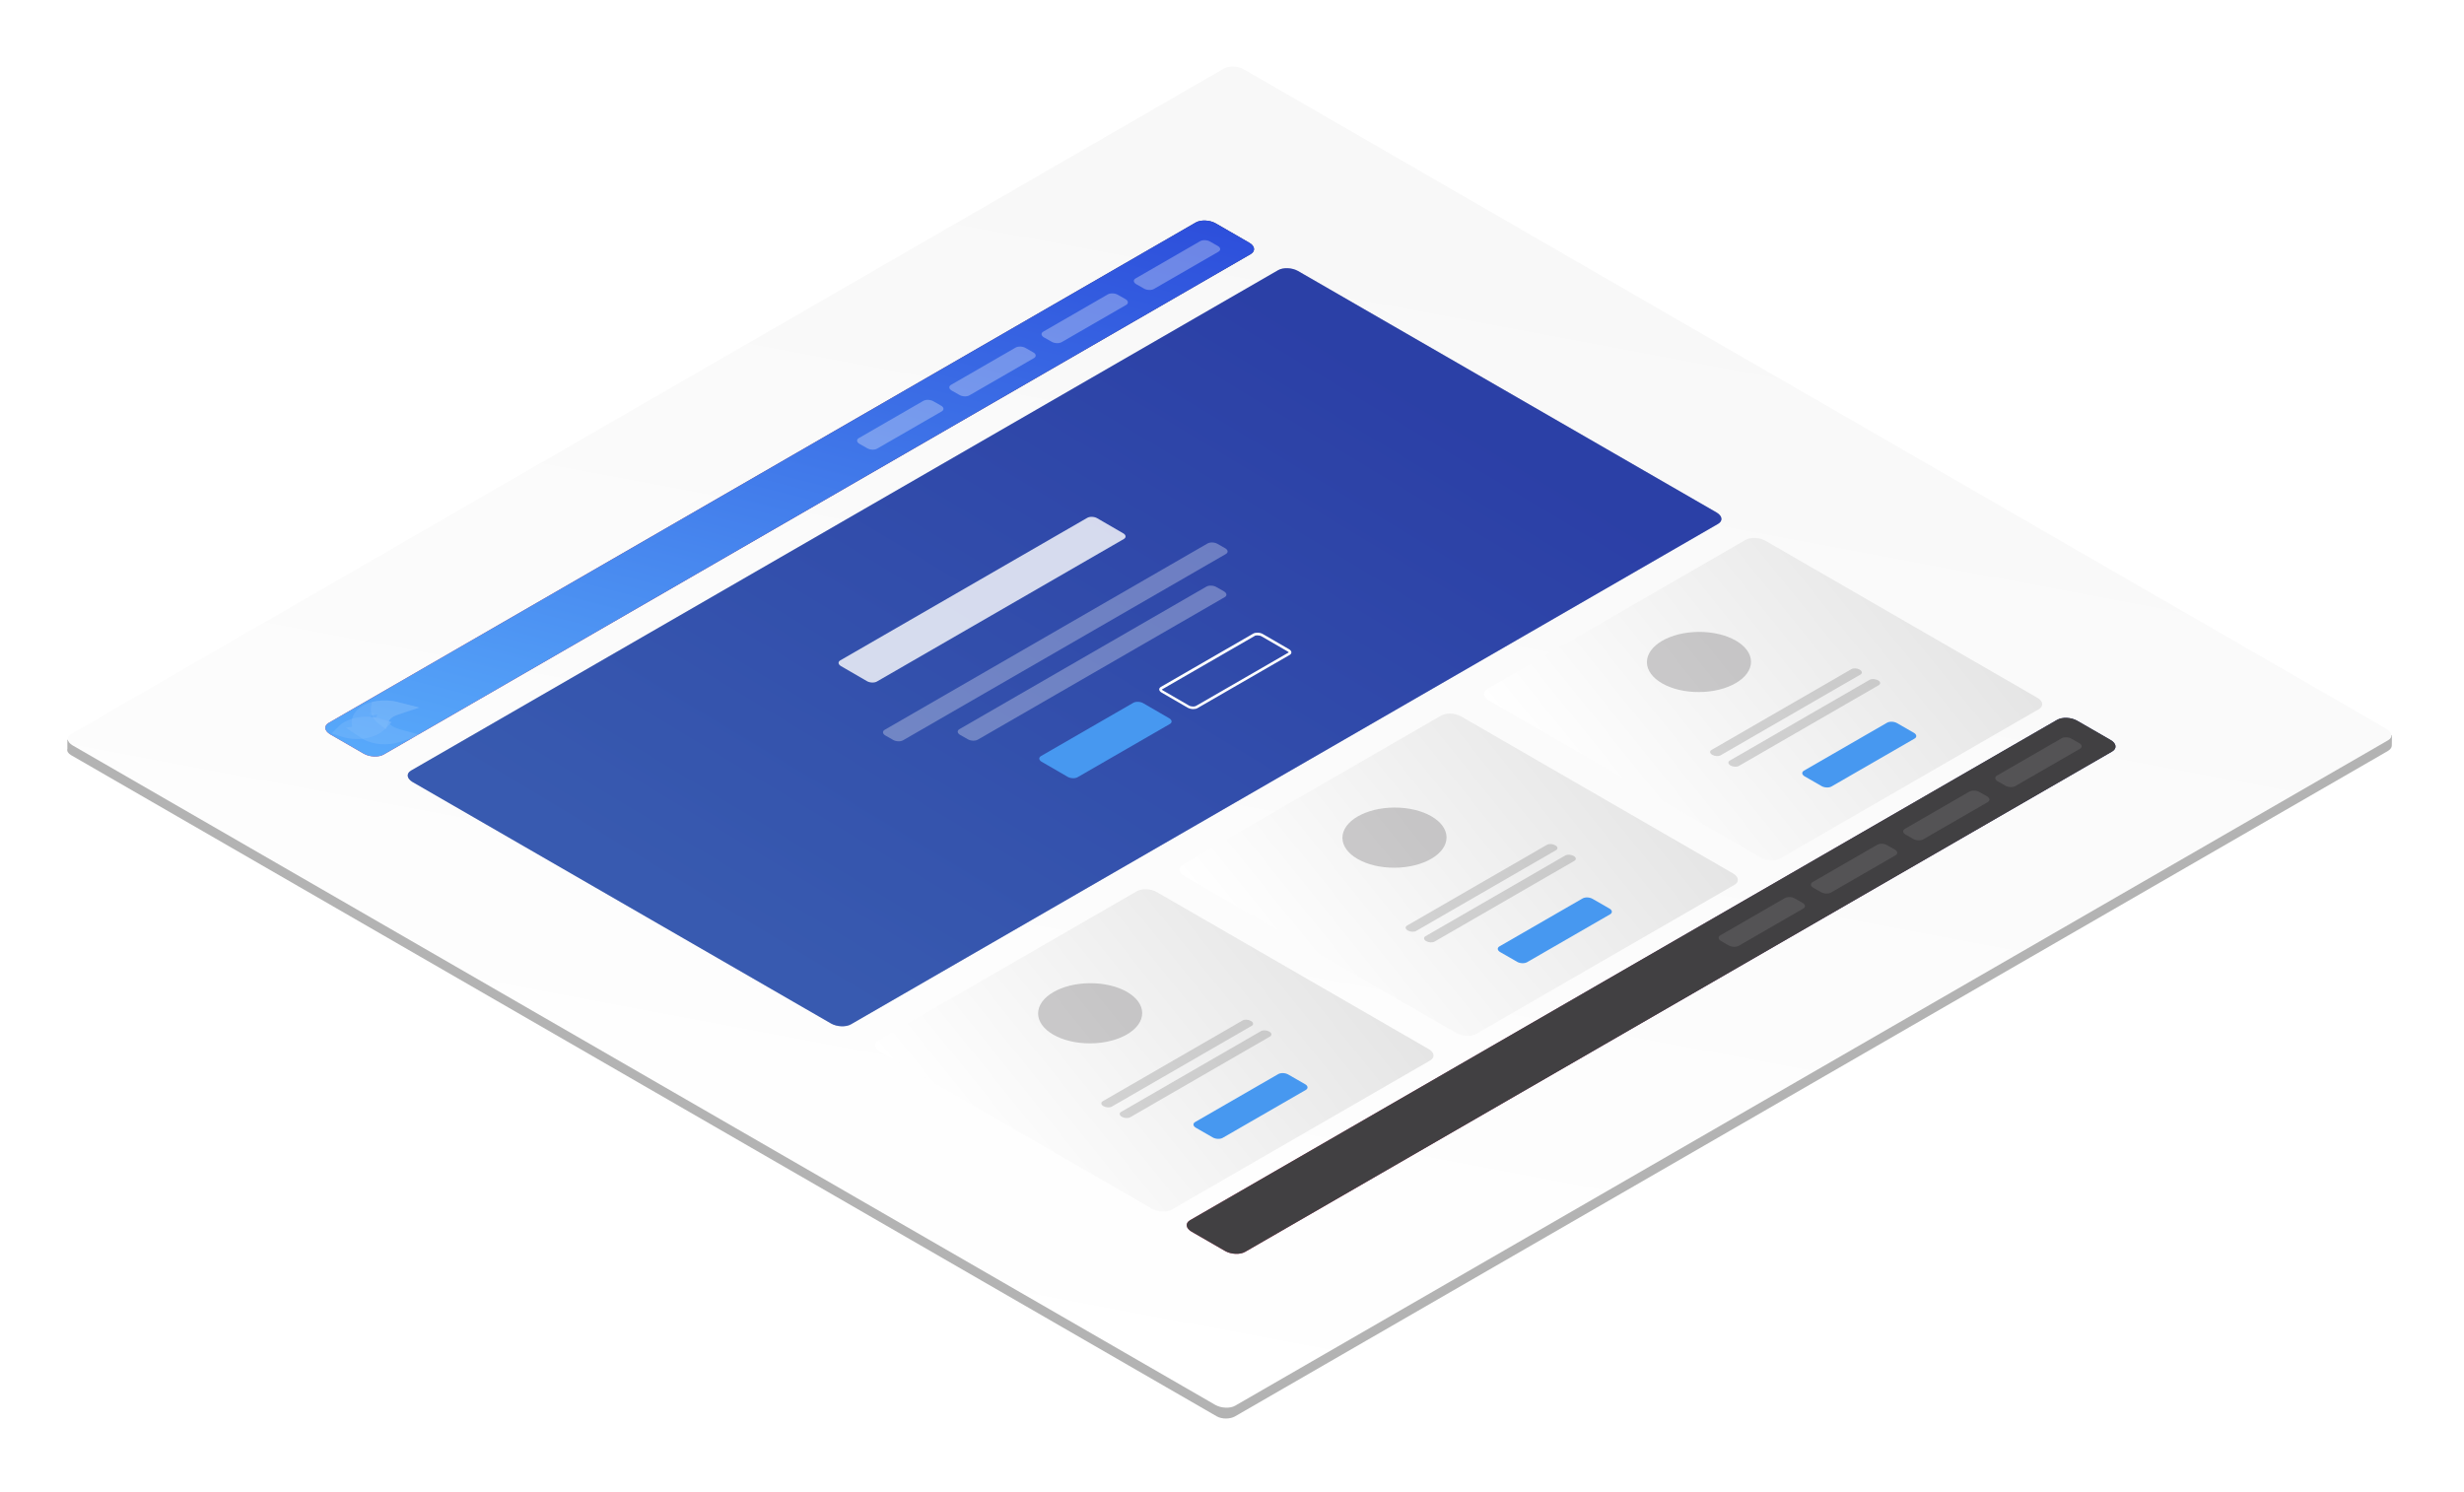 <?xml version="1.0" encoding="UTF-8"?> <svg xmlns="http://www.w3.org/2000/svg" xmlns:xlink="http://www.w3.org/1999/xlink" width="370" height="224" viewBox="0 0 370 224"> <title>item</title> <desc>Created using Figma</desc> <g id="Canvas" transform="translate(-4449 -3390)"> <g id="item"> <g id="Group" filter="url(#filter0_d)"> <g id="Group"> <g id="Vector"> <use xlink:href="#path0_fill" transform="translate(4459.09 3391.56)" fill="#FFFFFF"></use> </g> <g id="Vector" opacity="0.3"> <use xlink:href="#path0_fill" transform="translate(4459.09 3391.56)"></use> </g> </g> <g id="Group"> <g id="Vector"> <use xlink:href="#path1_fill" transform="translate(4459.17 3390)" fill="#FFFFFF"></use> </g> <g id="Vector" opacity="0.3"> <use xlink:href="#path1_fill" transform="translate(4459.17 3390)" fill="url(#paint3_linear)"></use> </g> </g> <g id="Group"> <g id="Vector"> <use xlink:href="#path2_fill" transform="translate(4627.2 3487.81)" fill="url(#paint4_linear)"></use> </g> <g id="Vector"> <use xlink:href="#path2_fill" transform="translate(4627.2 3487.81)" fill="#414042"></use> </g> </g> <g id="Vector" opacity="0.1"> <use xlink:href="#path3_fill" transform="translate(4748.61 3490.73)" fill="#FFFFFF"></use> </g> <g id="Vector" opacity="0.1"> <use xlink:href="#path4_fill" transform="translate(4734.78 3498.73)" fill="#FFFFFF"></use> </g> <g id="Vector" opacity="0.1"> <use xlink:href="#path5_fill" transform="translate(4720.93 3506.72)" fill="#FFFFFF"></use> </g> <g id="Vector" opacity="0.1"> <use xlink:href="#path6_fill" transform="translate(4707.07 3514.72)" fill="#FFFFFF"></use> </g> <g id="Group"> <g id="Vector"> <use xlink:href="#path7_fill" transform="translate(4671.82 3460.79)" fill="#FFFFFF"></use> </g> <g id="Vector"> <use xlink:href="#path7_fill" transform="translate(4671.82 3460.79)" fill="url(#paint11_linear)"></use> </g> </g> <g id="Vector"> <use xlink:href="#path8_fill" transform="translate(4719.63 3488.39)" fill="#4798F0"></use> </g> <g id="Group" opacity="0.5"> <g id="Vector" opacity="0.5"> <use xlink:href="#path9_fill" transform="matrix(1 -0.005 0.005 1 4696.28 3474.94)" fill="#414042"></use> </g> </g> <g id="Vector" opacity="0.2"> <use xlink:href="#path10_fill" transform="translate(4705.8 3480.38)" fill="#414042"></use> </g> <g id="Vector" opacity="0.2"> <use xlink:href="#path11_fill" transform="translate(4708.54 3481.98)" fill="#414042"></use> </g> <g id="Group"> <g id="Vector"> <use xlink:href="#path12_fill" transform="translate(4626.12 3487.17)" fill="#FFFFFF"></use> </g> <g id="Vector"> <use xlink:href="#path12_fill" transform="translate(4626.12 3487.17)" fill="url(#paint17_linear)"></use> </g> </g> <g id="Vector"> <use xlink:href="#path13_fill" transform="translate(4673.91 3514.78)" fill="#4798F0"></use> </g> <g id="Group" opacity="0.5"> <g id="Vector" opacity="0.5"> <use xlink:href="#path14_fill" transform="matrix(1 -0.005 0.005 1 4650.56 3501.32)" fill="#414042"></use> </g> </g> <g id="Vector" opacity="0.2"> <use xlink:href="#path15_fill" transform="translate(4660.08 3506.76)" fill="#414042"></use> </g> <g id="Vector" opacity="0.2"> <use xlink:href="#path16_fill" transform="translate(4662.84 3508.36)" fill="#414042"></use> </g> <g id="Group"> <g id="Vector"> <use xlink:href="#path17_fill" transform="translate(4580.42 3513.55)" fill="#FFFFFF"></use> </g> <g id="Vector"> <use xlink:href="#path17_fill" transform="translate(4580.42 3513.55)" fill="url(#paint23_linear)"></use> </g> </g> <g id="Vector"> <use xlink:href="#path18_fill" transform="translate(4628.21 3541.16)" fill="#4798F0"></use> </g> <g id="Group" opacity="0.5"> <g id="Vector" opacity="0.5"> <use xlink:href="#path19_fill" transform="matrix(1 -0.005 0.005 1 4604.86 3527.7)" fill="#414042"></use> </g> </g> <g id="Vector" opacity="0.2"> <use xlink:href="#path20_fill" transform="translate(4614.38 3533.14)" fill="#414042"></use> </g> <g id="Vector" opacity="0.2"> <use xlink:href="#path21_fill" transform="translate(4617.14 3534.74)" fill="#414042"></use> </g> <g id="Group"> <g id="Vector"> <use xlink:href="#path22_fill" transform="translate(4510.22 3420.28)" fill="#2B3990"></use> </g> <g id="Vector" opacity="0.3"> <use xlink:href="#path22_fill" transform="translate(4510.22 3420.28)" fill="url(#paint29_linear)"></use> </g> </g> <g id="Group"> <g id="Vector"> <use xlink:href="#path23_fill" transform="translate(4623.07 3475.02)" fill="#FFFFFF"></use> </g> </g> <g id="Vector"> <use xlink:href="#path24_fill" transform="translate(4605.06 3485.4)" fill="#4798F0"></use> </g> <g id="Vector" opacity="0.3"> <use xlink:href="#path25_fill" transform="translate(4592.81 3467.95)" fill="#FFFFFF"></use> </g> <g id="Vector" opacity="0.3"> <use xlink:href="#path26_fill" transform="translate(4581.59 3461.47)" fill="#FFFFFF"></use> </g> <g id="Vector" opacity="0.8"> <use xlink:href="#path27_fill" transform="translate(4574.92 3457.62)" fill="#FFFFFF"></use> </g> <g id="Group"> <g id="Vector"> <use xlink:href="#path28_fill" transform="translate(4497.85 3413.12)" fill="url(#paint35_linear)"></use> </g> <g id="Vector"> <use xlink:href="#path28_fill" transform="translate(4497.85 3413.12)" fill="url(#paint36_linear)"></use> </g> </g> <g id="Group" opacity="0.3"> <g id="Vector" opacity="0.3"> <use xlink:href="#path29_stroke" transform="translate(4502.81 3486.19)" fill="#FFFFFF"></use> </g> <g id="Vector" opacity="0.3"> <use xlink:href="#path30_stroke" transform="translate(4505.69 3486.2)" fill="#FFFFFF"></use> </g> <g id="Vector" opacity="0.3"> <use xlink:href="#path31_stroke" transform="translate(4500.66 3488.63)" fill="#FFFFFF"></use> </g> <g id="Group" opacity="0.3"> <g id="Vector" opacity="0.3"> <use xlink:href="#path32_fill" transform="matrix(1 -0.005 0.005 1 4504.47 3486.99)" fill="#FFFFFF"></use> </g> </g> </g> <g id="Vector" opacity="0.3"> <use xlink:href="#path33_fill" transform="translate(4619.26 3416.07)" fill="#FFFFFF"></use> </g> <g id="Vector" opacity="0.3"> <use xlink:href="#path34_fill" transform="translate(4605.4 3424.06)" fill="#FFFFFF"></use> </g> <g id="Vector" opacity="0.3"> <use xlink:href="#path35_fill" transform="translate(4591.55 3432.05)" fill="#FFFFFF"></use> </g> <g id="Vector" opacity="0.3"> <use xlink:href="#path36_fill" transform="translate(4577.7 3440.05)" fill="#FFFFFF"></use> </g> </g> </g> </g> <defs> <filter id="filter0_d" filterUnits="userSpaceOnUse" x="4449" y="3390" width="370" height="224" color-interpolation-filters="sRGB"> <feFlood flood-opacity="0" result="BackgroundImageFix"></feFlood> <feColorMatrix in="SourceAlpha" type="matrix" values="0 0 0 0 0 0 0 0 0 0 0 0 0 0 0 0 0 0 255 0"></feColorMatrix> <feOffset dx="0" dy="10"></feOffset> <feGaussianBlur stdDeviation="5"></feGaussianBlur> <feColorMatrix type="matrix" values="0 0 0 0 0 0 0 0 0 0 0 0 0 0 0 0 0 0 0.25 0"></feColorMatrix> <feBlend mode="normal" in2="BackgroundImageFix" result="effect1_dropShadow"></feBlend> <feBlend mode="normal" in="SourceGraphic" in2="effect1_dropShadow" result="shape"></feBlend> </filter> <linearGradient id="paint3_linear" x1="0" y1="0" x2="1" y2="0" gradientUnits="userSpaceOnUse" gradientTransform="matrix(262.106 -151.3 453.994 87.36 -183.584 132.677)"> <stop offset="0" stop-color="#000000" stop-opacity="0"></stop> <stop offset="1" stop-color="#000000" stop-opacity="0.1"></stop> </linearGradient> <linearGradient id="paint4_linear" x1="0" y1="0" x2="1" y2="0" gradientUnits="userSpaceOnUse" gradientTransform="matrix(159.627 -71.562 214.732 53.203 -117.375 49.389)"> <stop offset="0.006" stop-color="#C43764"></stop> <stop offset="1" stop-color="#2B2D6E"></stop> </linearGradient> <linearGradient id="paint11_linear" x1="0" y1="0" x2="1" y2="0" gradientUnits="userSpaceOnUse" gradientTransform="matrix(75.752 -6.764 20.299 25.247 -7.096 15.043)"> <stop offset="0" stop-color="#000000" stop-opacity="0"></stop> <stop offset="1" stop-color="#000000" stop-opacity="0.1"></stop> </linearGradient> <linearGradient id="paint17_linear" x1="0" y1="0" x2="1" y2="0" gradientUnits="userSpaceOnUse" gradientTransform="matrix(75.752 -6.764 20.299 25.247 -7.1 15.043)"> <stop offset="0" stop-color="#000000" stop-opacity="0"></stop> <stop offset="1" stop-color="#000000" stop-opacity="0.1"></stop> </linearGradient> <linearGradient id="paint23_linear" x1="0" y1="0" x2="1" y2="0" gradientUnits="userSpaceOnUse" gradientTransform="matrix(75.752 -6.764 20.299 25.247 -7.105 15.043)"> <stop offset="0" stop-color="#000000" stop-opacity="0"></stop> <stop offset="1" stop-color="#000000" stop-opacity="0.1"></stop> </linearGradient> <linearGradient id="paint29_linear" x1="0" y1="0" x2="1" y2="0" gradientUnits="userSpaceOnUse" gradientTransform="matrix(181.81 -33.596 100.816 60.594 -44.823 43.823)"> <stop offset="0.006" stop-color="#57A8FA"></stop> <stop offset="1" stop-color="#2D4FDB"></stop> </linearGradient> <linearGradient id="paint35_linear" x1="0" y1="0" x2="1" y2="0" gradientUnits="userSpaceOnUse" gradientTransform="matrix(159.627 -71.562 214.732 53.203 -117.394 49.395)"> <stop offset="0.006" stop-color="#C43764"></stop> <stop offset="1" stop-color="#2B2D6E"></stop> </linearGradient> <linearGradient id="paint36_linear" x1="0" y1="0" x2="1" y2="0" gradientUnits="userSpaceOnUse" gradientTransform="matrix(159.627 -71.562 214.732 53.203 -117.394 49.395)"> <stop offset="0.006" stop-color="#57A8FA"></stop> <stop offset="1" stop-color="#2D4FDB"></stop> </linearGradient> <path id="path0_fill" d="M 349.071 100.399C 349.071 100.698 348.871 100.978 348.491 101.218L 175.378 201.147C 174.618 201.587 173.379 201.587 172.619 201.147L 0.565 101.838C 0.125 101.578 -0.075 101.218 0.025 100.898L 0.025 99.519L 0.945 100.059L 173.699 0.33C 174.458 -0.11 175.698 -0.11 176.457 0.33L 348.091 99.399L 349.091 98.82L 349.071 100.399Z"></path> <path id="path1_fill" d="M 348.417 101.184L 175.303 201.113C 174.544 201.553 173.204 201.493 172.325 200.993L 0.73 101.943C -0.149 101.424 -0.249 100.664 0.511 100.225L 173.624 0.296C 174.384 -0.144 175.723 -0.084 176.603 0.415L 348.197 99.465C 349.096 99.985 349.196 100.744 348.417 101.184Z"></path> <path id="path2_fill" d="M 138.961 5.052L 8.766 80.199C 8.007 80.638 6.668 80.579 5.788 80.079L 0.73 77.161C -0.149 76.641 -0.249 75.882 0.511 75.442L 130.706 0.296C 131.465 -0.144 132.804 -0.084 133.684 0.415L 138.742 3.333C 139.621 3.833 139.721 4.612 138.961 5.052Z"></path> <path id="path3_fill" d="M 12.713 1.73L 3.018 7.326C 2.638 7.546 1.959 7.526 1.519 7.266L 0.36 6.607C -0.08 6.347 -0.12 5.967 0.26 5.747L 9.955 0.151C 10.335 -0.069 11.014 -0.049 11.454 0.211L 12.613 0.871C 13.053 1.13 13.113 1.51 12.713 1.73Z"></path> <path id="path4_fill" d="M 12.713 1.73L 3.018 7.326C 2.638 7.546 1.959 7.526 1.519 7.266L 0.36 6.607C -0.08 6.347 -0.12 5.967 0.26 5.747L 9.955 0.151C 10.335 -0.069 11.014 -0.049 11.454 0.211L 12.613 0.871C 13.033 1.13 13.093 1.51 12.713 1.73Z"></path> <path id="path5_fill" d="M 12.713 1.73L 3.018 7.326C 2.638 7.546 1.959 7.526 1.519 7.266L 0.36 6.607C -0.08 6.347 -0.12 5.967 0.26 5.747L 9.955 0.151C 10.335 -0.069 11.014 -0.049 11.454 0.211L 12.613 0.871C 13.033 1.13 13.093 1.51 12.713 1.73Z"></path> <path id="path6_fill" d="M 12.713 1.73L 3.018 7.326C 2.638 7.546 1.959 7.526 1.519 7.266L 0.36 6.607C -0.08 6.347 -0.12 5.967 0.26 5.747L 9.955 0.151C 10.335 -0.069 11.014 -0.049 11.454 0.211L 12.613 0.871C 13.053 1.13 13.093 1.51 12.713 1.73Z"></path> <path id="path7_fill" d="M 83.329 25.718L 44.549 48.102C 43.789 48.541 42.45 48.481 41.57 47.982L 0.73 24.398C -0.149 23.879 -0.249 23.119 0.511 22.68L 39.291 0.296C 40.051 -0.144 41.39 -0.084 42.27 0.415L 83.109 23.999C 84.009 24.498 84.089 25.278 83.329 25.718Z"></path> <path id="path8_fill" d="M 16.871 2.529L 4.398 9.724C 4.018 9.944 3.338 9.924 2.898 9.664L 0.36 8.205C -0.08 7.946 -0.12 7.566 0.26 7.346L 12.733 0.151C 13.113 -0.069 13.793 -0.049 14.233 0.211L 16.771 1.67C 17.191 1.91 17.251 2.31 16.871 2.529Z"></path> <path id="path9_fill" d="M 7.816 9.034C 12.133 9.034 15.632 7.011 15.632 4.517C 15.632 2.022 12.133 -2.43967e-06 7.816 -2.43967e-06C 3.499 -2.43967e-06 -4.88037e-06 2.022 -4.88037e-06 4.517C -4.88037e-06 7.011 3.499 9.034 7.816 9.034Z"></path> <path id="path10_fill" d="M 22.564 0.929L 1.594 13.04C 1.274 13.24 0.695 13.2 0.315 12.98C -0.065 12.761 -0.105 12.421 0.215 12.241L 21.184 0.13C 21.504 -0.07 22.084 -0.03 22.464 0.19C 22.844 0.409 22.884 0.749 22.564 0.929Z"></path> <path id="path11_fill" d="M 22.564 0.929L 1.594 13.04C 1.274 13.24 0.695 13.2 0.315 12.98C -0.065 12.761 -0.105 12.421 0.215 12.241L 21.185 0.13C 21.504 -0.07 22.084 -0.03 22.464 0.19C 22.864 0.409 22.904 0.729 22.564 0.929Z"></path> <path id="path12_fill" d="M 83.329 25.718L 44.549 48.102C 43.789 48.541 42.45 48.481 41.57 47.982L 0.73 24.398C -0.149 23.879 -0.249 23.119 0.511 22.68L 39.291 0.296C 40.051 -0.144 41.39 -0.084 42.27 0.415L 83.109 23.999C 83.989 24.498 84.089 25.278 83.329 25.718Z"></path> <path id="path13_fill" d="M 16.871 2.529L 4.398 9.724C 4.018 9.944 3.338 9.924 2.898 9.664L 0.36 8.205C -0.08 7.946 -0.12 7.566 0.26 7.346L 12.733 0.151C 13.113 -0.069 13.793 -0.049 14.233 0.211L 16.771 1.67C 17.211 1.91 17.251 2.31 16.871 2.529Z"></path> <path id="path14_fill" d="M 7.816 9.034C 12.133 9.034 15.632 7.011 15.632 4.517C 15.632 2.022 12.133 -2.43967e-06 7.816 -2.43967e-06C 3.499 -2.43967e-06 4.88037e-06 2.022 4.88037e-06 4.517C 4.88037e-06 7.011 3.499 9.034 7.816 9.034Z"></path> <path id="path15_fill" d="M 22.564 0.929L 1.594 13.04C 1.274 13.24 0.695 13.2 0.315 12.98C -0.065 12.761 -0.105 12.421 0.215 12.241L 21.184 0.13C 21.504 -0.07 22.084 -0.03 22.464 0.19C 22.864 0.409 22.904 0.749 22.564 0.929Z"></path> <path id="path16_fill" d="M 22.564 0.929L 1.594 13.04C 1.274 13.24 0.695 13.2 0.315 12.98C -0.065 12.761 -0.105 12.421 0.215 12.241L 21.184 0.13C 21.504 -0.07 22.084 -0.03 22.464 0.19C 22.844 0.409 22.904 0.729 22.564 0.929Z"></path> <path id="path17_fill" d="M 83.329 25.718L 44.549 48.102C 43.789 48.541 42.45 48.481 41.57 47.982L 0.73 24.398C -0.149 23.879 -0.249 23.119 0.511 22.68L 39.291 0.296C 40.051 -0.144 41.39 -0.084 42.27 0.415L 83.109 23.999C 83.989 24.498 84.089 25.278 83.329 25.718Z"></path> <path id="path18_fill" d="M 16.871 2.529L 4.398 9.724C 4.018 9.944 3.338 9.924 2.898 9.664L 0.36 8.205C -0.08 7.946 -0.12 7.566 0.26 7.346L 12.733 0.151C 13.113 -0.069 13.793 -0.049 14.233 0.211L 16.771 1.67C 17.211 1.91 17.251 2.31 16.871 2.529Z"></path> <path id="path19_fill" d="M 7.816 9.034C 12.133 9.034 15.632 7.011 15.632 4.517C 15.632 2.022 12.133 -2.43967e-06 7.816 -2.43967e-06C 3.499 -2.43967e-06 -2.44019e-06 2.022 -2.44019e-06 4.517C -2.44019e-06 7.011 3.499 9.034 7.816 9.034Z"></path> <path id="path20_fill" d="M 22.564 0.929L 1.594 13.04C 1.274 13.24 0.695 13.2 0.315 12.98C -0.065 12.761 -0.105 12.421 0.215 12.241L 21.184 0.13C 21.504 -0.07 22.084 -0.03 22.464 0.19C 22.844 0.409 22.904 0.749 22.564 0.929Z"></path> <path id="path21_fill" d="M 22.564 0.929L 1.594 13.04C 1.274 13.24 0.695 13.2 0.315 12.98C -0.065 12.761 -0.105 12.421 0.215 12.241L 21.184 0.13C 21.504 -0.07 22.084 -0.03 22.464 0.19C 22.844 0.409 22.884 0.729 22.564 0.929Z"></path> <path id="path22_fill" d="M 196.753 38.408L 66.558 113.555C 65.798 113.995 64.459 113.935 63.579 113.435L 0.73 77.161C -0.149 76.641 -0.249 75.882 0.511 75.442L 130.706 0.296C 131.465 -0.144 132.805 -0.084 133.684 0.415L 196.553 36.69C 197.432 37.209 197.532 37.969 196.753 38.408Z"></path> <path id="path23_fill" d="M 14.752 0.4C 14.992 0.4 15.232 0.46 15.392 0.56L 19.29 2.818C 19.39 2.878 19.43 2.918 19.45 2.958C 19.45 2.958 19.43 2.978 19.39 2.998L 5.537 10.992C 5.437 11.052 5.277 11.092 5.097 11.092C 4.857 11.092 4.617 11.032 4.458 10.932L 0.559 8.674C 0.46 8.614 0.42 8.574 0.4 8.534C 0.4 8.534 0.42 8.514 0.46 8.494L 14.313 0.5C 14.393 0.42 14.572 0.4 14.752 0.4ZM 14.752 -1.21984e-06C 14.512 -1.21984e-06 14.273 0.04 14.113 0.14L 0.26 8.134C -0.12 8.354 -0.08 8.734 0.36 8.994L 4.258 11.252C 4.497 11.392 4.817 11.472 5.097 11.472C 5.337 11.472 5.577 11.432 5.737 11.332L 19.59 3.338C 19.97 3.118 19.93 2.738 19.49 2.478L 15.592 0.22C 15.352 0.06 15.032 -1.21984e-06 14.752 -1.21984e-06Z"></path> <path id="path24_fill" d="M 19.61 3.329L 5.757 11.323C 5.377 11.543 4.697 11.523 4.258 11.263L 0.36 9.005C -0.08 8.745 -0.12 8.365 0.26 8.145L 14.113 0.151C 14.492 -0.069 15.172 -0.049 15.612 0.211L 19.51 2.47C 19.95 2.729 19.99 3.109 19.61 3.329Z"></path> <path id="path25_fill" d="M 40.1 1.73L 3.018 23.135C 2.638 23.355 1.959 23.335 1.519 23.075L 0.36 22.415C -0.08 22.155 -0.12 21.776 0.26 21.556L 37.341 0.151C 37.721 -0.069 38.401 -0.049 38.84 0.211L 40 0.871C 40.419 1.13 40.48 1.51 40.1 1.73Z"></path> <path id="path26_fill" d="M 51.494 1.73L 3.018 29.71C 2.638 29.93 1.959 29.91 1.519 29.65L 0.36 28.991C -0.08 28.731 -0.12 28.351 0.26 28.131L 48.735 0.151C 49.115 -0.069 49.795 -0.049 50.235 0.211L 51.394 0.871C 51.834 1.13 51.874 1.51 51.494 1.73Z"></path> <path id="path27_fill" d="M 42.838 3.329L 5.757 24.734C 5.377 24.953 4.697 24.933 4.258 24.674L 0.36 22.415C -0.08 22.155 -0.12 21.776 0.26 21.556L 37.341 0.151C 37.721 -0.069 38.401 -0.049 38.84 0.211L 42.738 2.47C 43.178 2.709 43.218 3.109 42.838 3.329Z"></path> <path id="path28_fill" d="M 138.941 5.052L 8.766 80.199C 8.007 80.638 6.668 80.579 5.788 80.079L 0.73 77.161C -0.149 76.641 -0.249 75.882 0.511 75.442L 130.706 0.296C 131.465 -0.144 132.804 -0.084 133.684 0.415L 138.742 3.333C 139.621 3.833 139.701 4.612 138.941 5.052Z"></path> <path id="path29_stroke" d="M 5.618 0.193L 5.934 1.142L 9.16 0.067L 5.866 -0.776L 5.618 0.193ZM 4.758 0.573L 5.255 1.441L 5.269 1.433L 5.282 1.424L 4.758 0.573ZM 3.679 1.712L 2.745 1.356L 2.744 1.358L 3.679 1.712ZM 4.738 3.81L 4.242 4.679L 4.253 4.684L 4.738 3.81ZM 5.938 4.29L 6.25 5.24L 9.411 4.2L 6.201 3.325L 5.938 4.29ZM 1.18 3.93L 0.626 4.762L 0.652 4.78L 0.68 4.796L 1.18 3.93ZM 0.82 3.69L 0.666 2.702L -1.87 3.099L 0.266 4.522L 0.82 3.69ZM 2.58 3.091L 3.094 3.948L 2.58 3.091ZM 3.099 2.711L 3.806 3.418L 4.967 2.257L 3.403 1.758L 3.099 2.711ZM 0.021 2.511L -0.963 2.69L -0.788 3.65L 0.176 3.499L 0.021 2.511ZM 1.18 0.653L 0.676 -0.211L 0.672 -0.208L 1.18 0.653ZM 2.879 0.073L 2.75 -0.919L 2.735 -0.917L 2.72 -0.914L 2.879 0.073ZM 5.302 -0.756C 4.972 -0.646 4.589 -0.497 4.234 -0.279L 5.282 1.424C 5.447 1.323 5.664 1.231 5.934 1.142L 5.302 -0.756ZM 4.262 -0.296C 3.559 0.106 3.008 0.665 2.745 1.356L 4.613 2.068C 4.67 1.919 4.838 1.679 5.255 1.441L 4.262 -0.296ZM 2.744 1.358C 2.504 1.992 2.543 2.664 2.838 3.268C 3.126 3.855 3.627 4.327 4.242 4.679L 5.235 2.942C 4.87 2.734 4.702 2.527 4.635 2.389C 4.576 2.268 4.575 2.171 4.614 2.066L 2.744 1.358ZM 4.253 4.684C 4.69 4.927 5.166 5.116 5.675 5.255L 6.201 3.325C 5.83 3.224 5.507 3.093 5.224 2.936L 4.253 4.684ZM 5.625 3.34C 4.331 3.766 2.675 3.639 1.681 3.064L 0.68 4.796C 2.245 5.7 4.506 5.813 6.25 5.24L 5.625 3.34ZM 1.735 3.098C 1.675 3.058 1.615 3.018 1.555 2.978C 1.495 2.938 1.435 2.898 1.375 2.858L 0.266 4.522C 0.326 4.562 0.386 4.602 0.446 4.642C 0.506 4.682 0.566 4.722 0.626 4.762L 1.735 3.098ZM 0.975 4.678C 1.708 4.564 2.458 4.33 3.094 3.948L 2.065 2.233C 1.702 2.451 1.212 2.617 0.666 2.702L 0.975 4.678ZM 3.094 3.948C 3.306 3.821 3.575 3.649 3.806 3.418L 2.392 2.004C 2.344 2.052 2.253 2.121 2.065 2.233L 3.094 3.948ZM 3.403 1.758C 2.297 1.405 1.018 1.343 -0.134 1.523L 0.176 3.499C 1.062 3.36 2.023 3.417 2.795 3.664L 3.403 1.758ZM 1.005 2.332C 0.992 2.262 0.984 1.93 1.689 1.513L 0.672 -0.208C -0.383 0.415 -1.19 1.441 -0.963 2.69L 1.005 2.332ZM 1.684 1.516C 2.038 1.31 2.517 1.144 3.039 1.06L 2.72 -0.914C 2.003 -0.799 1.282 -0.564 0.676 -0.211L 1.684 1.516ZM 3.009 1.065C 3.834 0.957 4.662 0.98 5.37 1.162L 5.866 -0.776C 4.855 -1.034 3.763 -1.051 2.75 -0.919L 3.009 1.065Z"></path> <path id="path30_stroke" d="M 2.739 0.189L 3.056 1.137L 6.281 0.062L 2.987 -0.78L 2.739 0.189ZM 1.88 0.568L 2.376 1.437L 2.39 1.429L 2.404 1.42L 1.88 0.568ZM 0.8 1.708L 0.188 2.498L 1.255 3.324L 1.735 2.064L 0.8 1.708ZM 0.021 0.089L -0.133 -0.899L -0.838 -0.79L -0.964 -0.087L 0.021 0.089ZM 2.423 -0.76C 2.093 -0.65 1.711 -0.502 1.356 -0.283L 2.404 1.42C 2.569 1.319 2.786 1.227 3.056 1.137L 2.423 -0.76ZM 1.384 -0.3C 0.681 0.102 0.129 0.661 -0.134 1.351L 1.735 2.064C 1.792 1.915 1.96 1.674 2.376 1.437L 1.384 -0.3ZM 1.413 0.917C 0.99 0.59 0.99 0.351 1.005 0.265L -0.964 -0.087C -1.148 0.945 -0.629 1.866 0.188 2.498L 1.413 0.917ZM 0.174 1.077C 0.962 0.954 1.783 0.976 2.492 1.157L 2.987 -0.78C 1.977 -1.039 0.879 -1.057 -0.133 -0.899L 0.174 1.077Z"></path> <path id="path31_stroke" d="M 5.277 0.29L 5.984 0.997L 7.145 -0.164L 5.581 -0.663L 5.277 0.29ZM 4.758 0.67L 5.272 1.527L 4.758 0.67ZM 2.998 1.269L 2.844 0.281L 2.841 0.282L 2.998 1.269ZM -1.22009e-06 1.069L -0.707 0.362L -1.86 1.515L -0.31 2.02L -1.22009e-06 1.069ZM 0.52 0.69L 0.016 -0.174L 0.005 -0.168L 0.52 0.69ZM 2.199 0.11L 2.358 1.097L 2.375 1.095L 2.391 1.091L 2.199 0.11ZM 4.57 -0.417C 4.522 -0.369 4.431 -0.3 4.243 -0.188L 5.272 1.527C 5.484 1.4 5.753 1.228 5.984 0.997L 4.57 -0.417ZM 4.243 -0.188C 3.88 0.03 3.39 0.196 2.844 0.281L 3.153 2.257C 3.886 2.143 4.636 1.909 5.272 1.527L 4.243 -0.188ZM 2.841 0.282C 1.977 0.42 1.06 0.363 0.31 0.119L -0.31 2.02C 0.779 2.375 2.021 2.438 3.156 2.257L 2.841 0.282ZM 0.707 1.776C 0.756 1.728 0.847 1.66 1.034 1.547L 0.005 -0.168C -0.207 -0.041 -0.476 0.131 -0.707 0.362L 0.707 1.776ZM 1.024 1.553C 1.384 1.343 1.844 1.18 2.358 1.097L 2.04 -0.877C 1.315 -0.76 0.615 -0.524 0.016 -0.174L 1.024 1.553ZM 2.391 1.091C 3.24 0.925 4.189 0.992 4.973 1.243L 5.581 -0.663C 4.487 -1.012 3.197 -1.105 2.007 -0.871L 2.391 1.091Z"></path> <path id="path32_fill" d="M 0.36 0.44C 0.559 0.44 0.72 0.341 0.72 0.22C 0.72 0.098 0.559 -2.43967e-06 0.36 -2.43967e-06C 0.161 -2.43967e-06 0 0.098 0 0.22C 0 0.341 0.161 0.44 0.36 0.44Z"></path> <path id="path33_fill" d="M 12.713 1.73L 3.018 7.326C 2.638 7.546 1.959 7.526 1.519 7.266L 0.36 6.607C -0.08 6.347 -0.12 5.967 0.26 5.747L 9.955 0.151C 10.335 -0.069 11.014 -0.049 11.454 0.211L 12.613 0.871C 13.033 1.11 13.093 1.51 12.713 1.73Z"></path> <path id="path34_fill" d="M 12.713 1.73L 3.018 7.326C 2.638 7.546 1.959 7.526 1.519 7.266L 0.36 6.607C -0.08 6.347 -0.12 5.967 0.26 5.747L 9.955 0.151C 10.335 -0.069 11.014 -0.049 11.454 0.211L 12.613 0.871C 13.033 1.11 13.093 1.51 12.713 1.73Z"></path> <path id="path35_fill" d="M 12.713 1.73L 3.018 7.326C 2.638 7.546 1.959 7.526 1.519 7.266L 0.36 6.607C -0.08 6.347 -0.12 5.967 0.26 5.747L 9.955 0.151C 10.335 -0.069 11.014 -0.049 11.454 0.211L 12.613 0.871C 13.053 1.11 13.093 1.51 12.713 1.73Z"></path> <path id="path36_fill" d="M 12.713 1.73L 3.018 7.326C 2.638 7.546 1.959 7.526 1.519 7.266L 0.36 6.607C -0.08 6.347 -0.12 5.967 0.26 5.747L 9.955 0.151C 10.335 -0.069 11.014 -0.049 11.454 0.211L 12.613 0.871C 13.053 1.11 13.093 1.51 12.713 1.73Z"></path> </defs> </svg> 